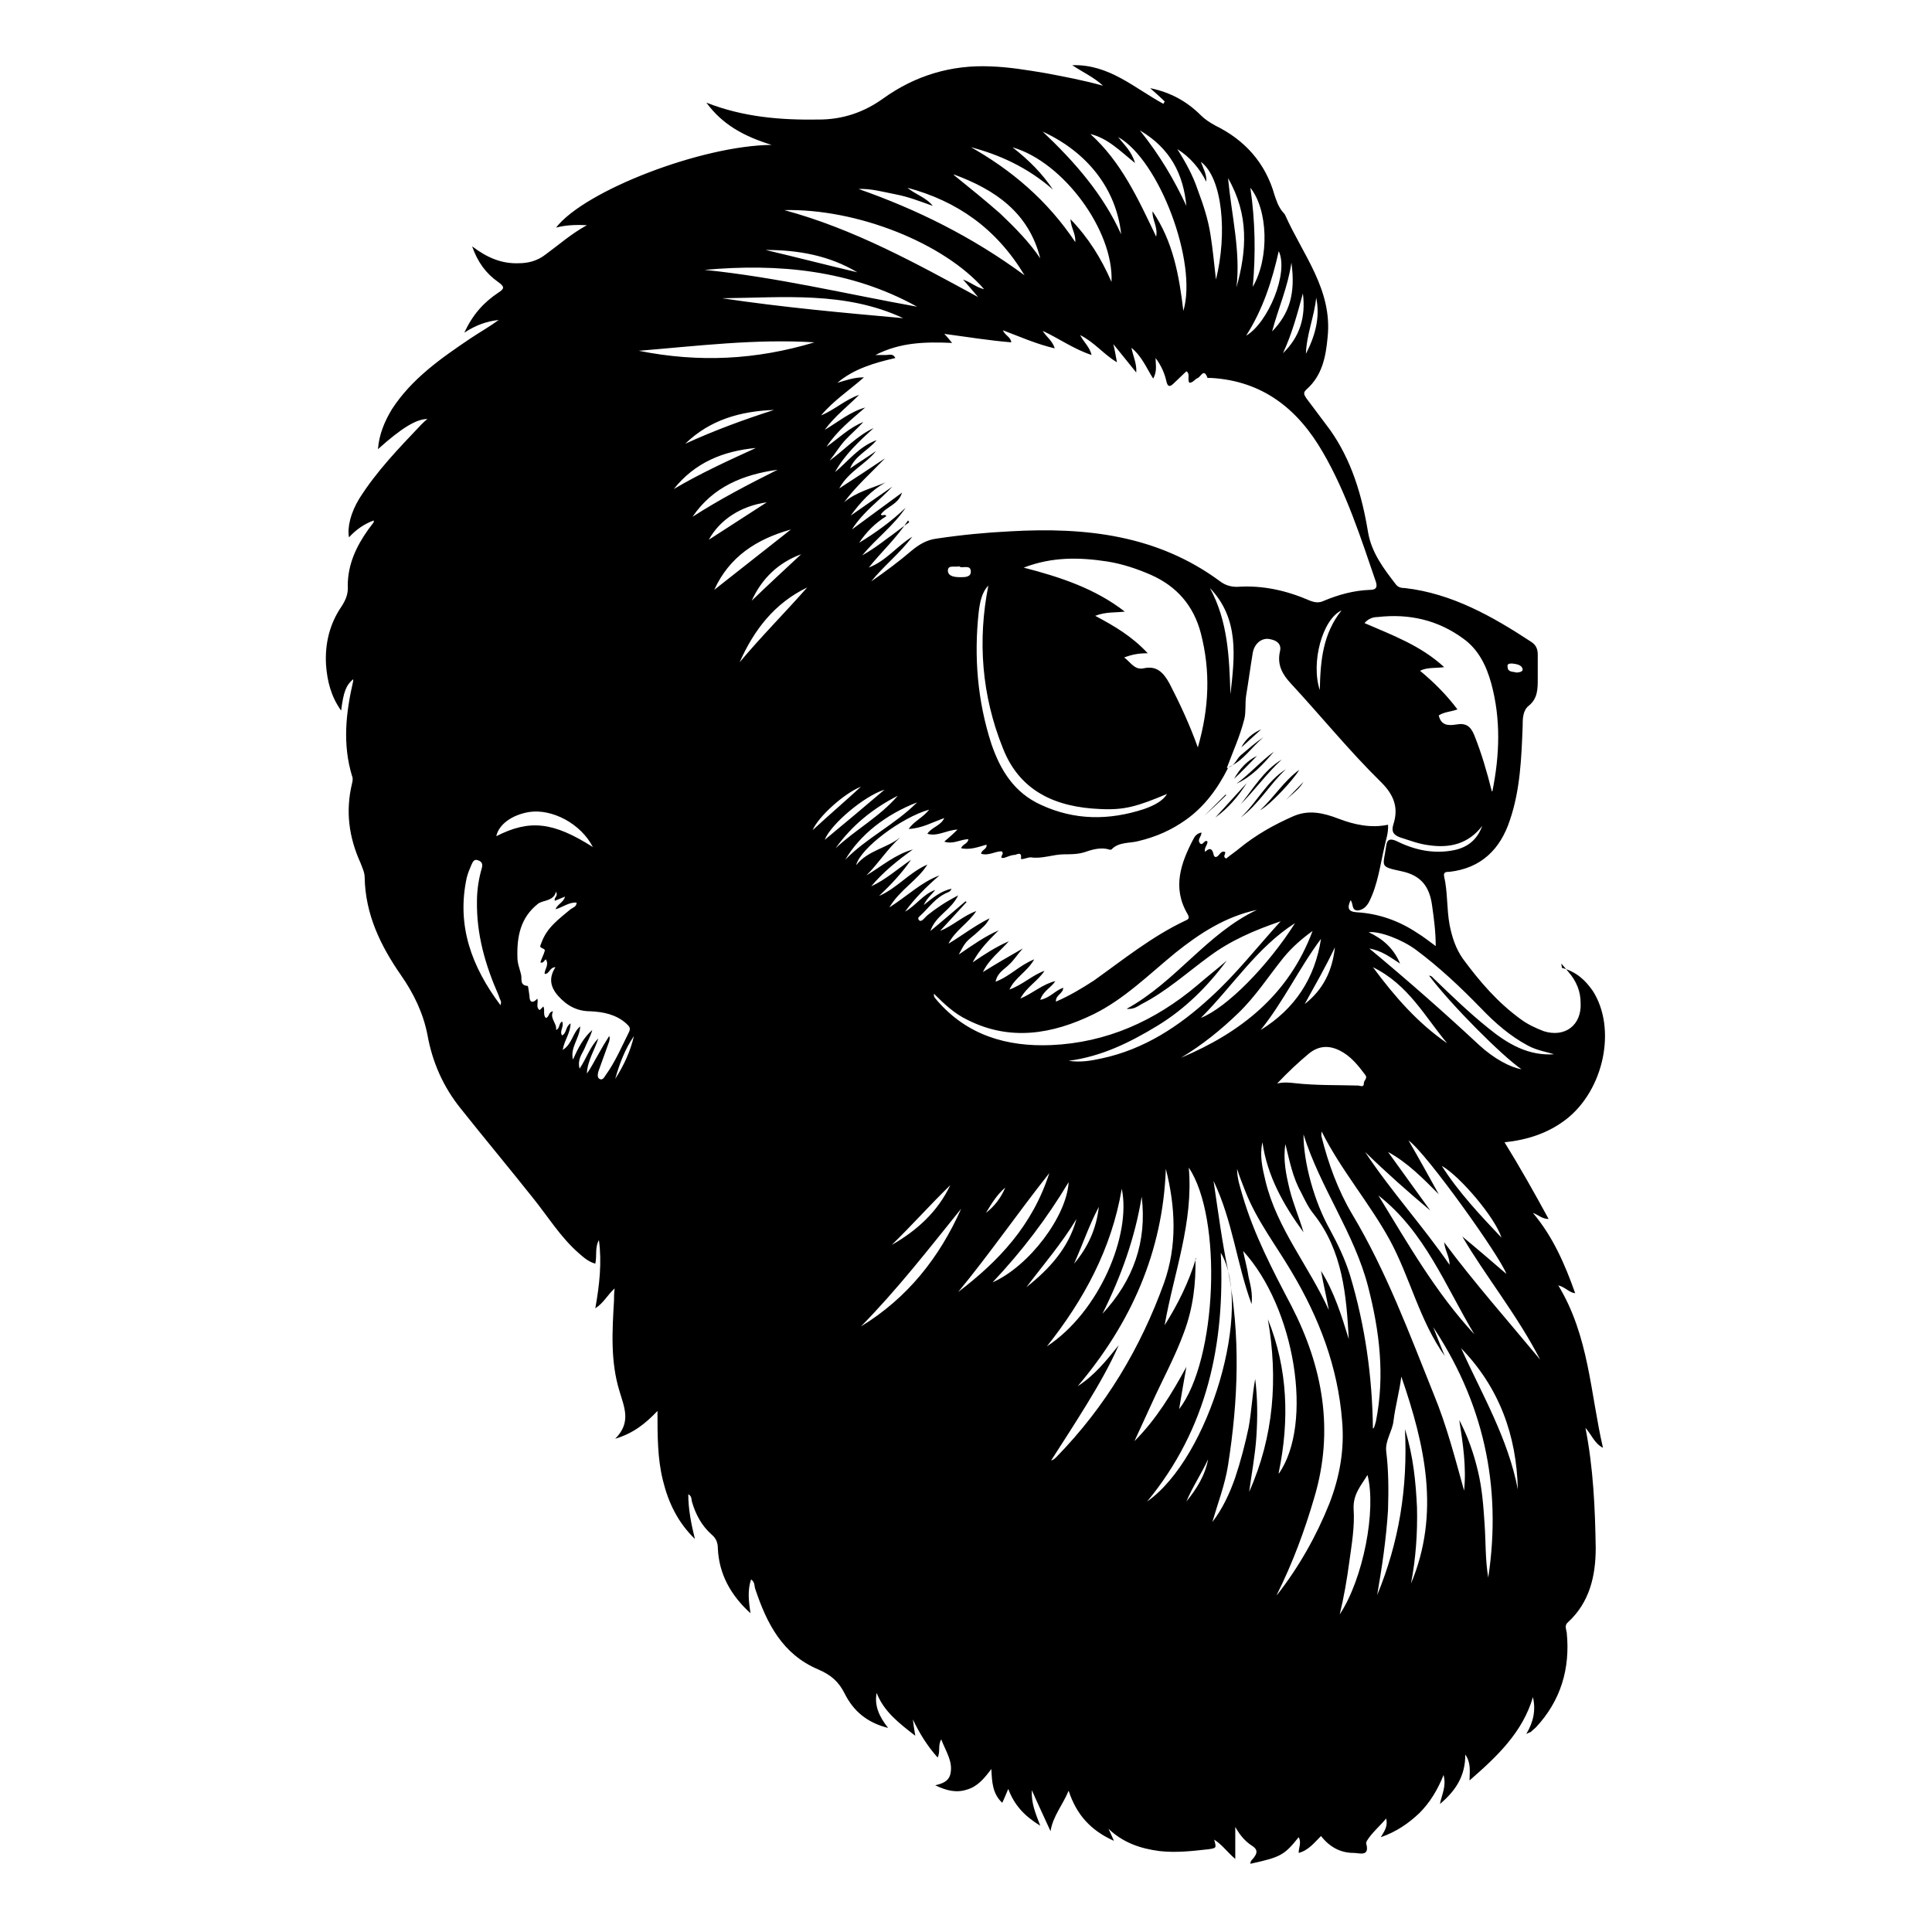 <svg viewBox="0 0 32 32" version="1.1" xmlns="http://www.w3.org/2000/svg" id="Layer_1">
  
  <path d="M25.87,16.03c.25.07.39.21.51.38.4.62.19,1.64-.44,2.13-.3.23-.64.34-1.02.38.26.42.49.83.73,1.27-.11,0-.17-.07-.26-.1.33.39.53.85.7,1.33-.1-.01-.16-.1-.28-.13.51.84.53,1.78.74,2.69-.14-.07-.19-.22-.29-.33.13.66.16,1.33.17,1.99,0,.46-.1.9-.46,1.23-.06.05-.03.11-.02.17.06.6-.1,1.13-.51,1.57-.03.03-.06.05-.09.08-.01,0-.03.01-.07.03.12-.2.16-.4.11-.61-.17.58-.59.98-1.05,1.38,0-.15.03-.28-.07-.43,0,.36-.16.6-.42.82.03-.16.11-.29.06-.48-.1.25-.23.46-.4.63-.18.17-.38.31-.64.4.06-.1.12-.18.09-.31-.12.14-.24.24-.32.37,0,.01-.02.03-.01.05.06.22-.12.15-.21.15-.22,0-.4-.1-.54-.28-.11.11-.21.24-.37.28,0-.09.05-.17,0-.26-.24.3-.3.33-.8.44,0-.06.05-.08.07-.12.05-.07.04-.12-.03-.17-.11-.07-.2-.16-.29-.32v.53c-.14-.12-.22-.24-.35-.32.04.14.04.14-.1.16-.27.03-.53.06-.8.03-.32-.04-.61-.14-.85-.37.03.06.05.11.09.2-.38-.17-.62-.43-.75-.83-.1.24-.26.42-.3.67-.1-.22-.2-.43-.31-.68-.01.22.06.38.14.59-.26-.16-.43-.34-.53-.61-.04.09-.06.15-.1.23-.16-.15-.17-.34-.18-.56-.12.16-.23.29-.4.34-.18.06-.34.02-.53-.07.13-.03.22-.07.25-.18.05-.21-.07-.37-.15-.58-.06.1-.01.2-.06.3-.17-.19-.3-.4-.41-.63.01.08.02.16.04.27-.27-.21-.52-.4-.64-.71-.04.21.04.39.19.58-.36-.09-.58-.29-.72-.57-.1-.2-.23-.31-.44-.4-.59-.25-.85-.76-1.04-1.33-.02-.05,0-.11-.07-.16-.06.18-.04.36-.01.56-.33-.3-.52-.65-.54-1.07,0-.1-.03-.17-.1-.23-.17-.15-.27-.34-.33-.55-.01-.04,0-.09-.06-.12,0,.25.05.5.11.74-.28-.27-.44-.6-.53-.97-.09-.36-.09-.73-.09-1.15-.2.21-.4.37-.7.46.27-.27.15-.52.07-.79-.15-.49-.12-.99-.09-1.5,0-.06,0-.11.01-.2-.12.11-.18.24-.32.33.07-.39.11-.76.06-1.13-.07.12-.03.26-.06.39-.11-.03-.19-.1-.27-.17-.31-.27-.52-.62-.78-.94-.39-.49-.79-.97-1.18-1.46-.29-.36-.47-.77-.55-1.22-.07-.36-.23-.69-.44-.99-.34-.49-.59-1.01-.6-1.62,0-.08-.04-.16-.07-.24-.19-.42-.25-.85-.14-1.31.01-.04.02-.09,0-.13-.16-.53-.1-1.05.02-1.57,0-.01,0-.02,0-.03-.12.1-.16.21-.2.52-.17-.24-.23-.49-.25-.76-.02-.35.06-.68.26-.97.07-.11.11-.21.1-.34,0-.35.14-.65.34-.93.03-.04.06-.08.09-.12,0,0,0-.01,0-.03-.16.06-.29.15-.41.28-.03-.17.03-.41.17-.64.29-.46.66-.84,1.03-1.23.03-.03.06-.06.1-.09-.18,0-.42.14-.82.5.02-.25.11-.46.23-.66.33-.51.82-.85,1.31-1.18.15-.1.31-.19.46-.3-.19.02-.37.08-.57.21.14-.3.32-.5.56-.66.11-.07.11-.1,0-.18-.2-.14-.34-.33-.43-.59.25.19.49.29.77.28.16,0,.31-.04.44-.14.22-.16.42-.34.69-.49-.2-.01-.36,0-.51.04.47-.61,2.41-1.36,3.57-1.37-.45-.14-.81-.33-1.08-.7.61.24,1.23.29,1.86.28.4,0,.75-.12,1.07-.35.53-.38,1.13-.56,1.78-.53.3.01.6.06.9.11.32.06.64.12.96.21-.15-.14-.33-.22-.51-.34.61-.02,1.03.38,1.51.64,0-.01.02-.03.02-.04-.07-.07-.15-.14-.24-.22.34.07.61.22.84.45.07.07.15.12.24.17.49.24.83.62.98,1.15.03.09.06.18.12.26.02.03.05.05.06.08.29.65.78,1.23.7,2.01-.03.33-.09.64-.35.87-.07.06-.03.1,0,.15.13.17.26.35.39.52.36.51.53,1.09.63,1.7.06.34.26.6.46.86.04.05.09.06.15.06.78.09,1.45.47,2.09.89.08.05.11.12.11.21,0,.13,0,.27,0,.4,0,.17,0,.33-.15.45-.1.08-.1.22-.1.34-.02.52-.04,1.05-.21,1.55-.16.49-.48.8-1,.86-.05,0-.11,0-.09.08.06.26.04.53.09.8.04.2.1.39.22.56.28.38.58.73.97,1.01.11.08.24.14.37.19.35.11.63-.1.61-.47,0-.19-.07-.36-.2-.51-.03-.04-.06-.07-.12-.14ZM20.34,12.72c-.17.34-.39.64-.7.86-.24.17-.49.28-.78.35-.14.04-.33.01-.45.14,0,0-.03.01-.04,0-.13-.04-.28,0-.39.04-.12.04-.24.04-.35.04-.19,0-.37.08-.56.05-.05,0-.16.05-.16.02.02-.13-.08-.06-.1-.06-.06,0-.12.03-.18.05-.01,0-.03,0-.04,0-.02-.04.05-.07,0-.11-.11,0-.22.08-.34.04.01-.07.1-.07.09-.15-.14.04-.27.09-.42.06.02-.07.11-.07.12-.15-.13,0-.25.09-.4.04.07-.06.14-.12.22-.2-.19.01-.33.12-.5.07.07-.11.22-.13.28-.26-.2.07-.37.17-.59.18.09-.13.24-.19.34-.32-.46.13-1.14.64-1.21.92.2-.25.51-.28.73-.46-.21.19-.36.43-.56.63.25-.15.48-.35.77-.43-.25.18-.49.37-.69.61.24-.11.44-.29.66-.44-.15.22-.34.42-.53.6.3-.13.5-.39.8-.52-.16.26-.45.41-.63.71.3-.19.53-.42.83-.53-.21.18-.41.38-.57.6.18-.1.3-.29.5-.36-.06.08-.14.14-.19.25.15-.12.28-.23.46-.27-.01.03-.03.05-.06.06-.2.08-.31.25-.45.38-.02.02-.06.04-.03.08.03.03.06,0,.08-.02.02-.02.04-.04.06-.06.15-.12.3-.22.51-.33-.12.25-.37.33-.46.59.22-.18.4-.34.58-.49,0,0,.01,0,.02.01-.15.16-.29.32-.44.48.22-.09.38-.25.6-.33-.13.2-.35.32-.46.54.22-.13.42-.29.68-.42-.06.12-.13.16-.19.22-.06.06-.14.11-.2.18-.05.06-.08.13-.12.2.22-.15.43-.3.66-.4-.16.16-.32.32-.43.53.19-.13.39-.26.6-.35-.15.17-.33.3-.43.51.21-.13.43-.26.66-.39-.09.1-.15.2-.23.27-.08.08-.19.13-.22.28.24-.09.39-.27.64-.37-.12.21-.32.3-.41.5.22-.08.38-.24.58-.31-.11.17-.29.26-.4.46.21-.09.37-.24.58-.29-.07.11-.2.16-.25.31.16-.03.24-.15.38-.2,0,.1-.13.12-.12.23.23-.1.43-.22.63-.35.49-.35.96-.73,1.51-.99.05-.02.08-.04.04-.11-.26-.44-.11-.85.1-1.25.02-.04.06-.09.13-.1,0,.07-.07.11-.03.17.05.07.08-.07.13-.02,0,.06-.06.1-.04.17.08-.08.12-.05.14.04.01.05.04.06.08.02.03-.03.05-.08.11-.06.02.03-.05.08.02.11.07-.06.15-.11.22-.17.27-.22.57-.39.89-.53.25-.11.49-.06.75.04.26.1.54.16.82.1.01.14-.04.26-.06.37-.07.3-.11.62-.25.9-.04.08-.1.14-.19.15-.11,0-.07-.11-.12-.17-.06.13-.04.19.1.2.36.02.7.14,1,.34.1.06.2.14.31.22,0-.24-.03-.46-.06-.67-.04-.3-.17-.5-.51-.57-.37-.08-.3-.07-.25-.42.01-.1.06-.13.17-.08.3.15.62.22.96.15.23-.05.38-.18.46-.4-.23.3-.54.37-.88.32-.17-.02-.32-.08-.48-.13-.11-.04-.15-.1-.11-.22.09-.28,0-.49-.2-.69-.53-.52-1-1.1-1.5-1.64-.14-.15-.23-.31-.18-.53.03-.12-.05-.18-.15-.2-.14-.04-.27.06-.3.22-.04.24-.07.47-.11.71-.02.13,0,.27-.03.39-.07.28-.19.54-.29.81h0ZM15.04,8.62c-.19.29-.44.52-.65.78.29-.11.47-.36.72-.51-.2.27-.47.48-.68.74.23-.16.46-.33.67-.51.12-.1.25-.18.42-.2.4-.06.81-.1,1.22-.12,1.24-.07,2.43.06,3.47.83.08.06.17.09.28.09.42-.03.82.06,1.21.23.08.03.15.04.23,0,.24-.1.49-.17.76-.18.09,0,.13-.03.1-.13-.25-.73-.49-1.48-.88-2.15-.41-.71-.99-1.18-1.85-1.23-.02,0-.06,0-.06,0-.06-.17-.11-.02-.16,0-.05.02-.08.08-.14.08-.04-.06.02-.15-.05-.19-.07.07-.14.13-.21.2-.07.07-.1.05-.12-.03-.03-.14-.09-.27-.18-.39,0,.11.03.22-.04.34-.11-.17-.18-.36-.36-.51.03.15.09.26.08.41-.13-.16-.24-.3-.38-.47.03.12.04.2.06.3-.22-.13-.37-.33-.61-.45.07.13.16.2.19.33-.3-.1-.55-.28-.81-.4.06.1.16.16.2.29-.3-.07-.57-.19-.86-.3.04.09.13.11.14.2-.37-.03-.73-.09-1.11-.14.05.05.08.09.13.15-.45-.02-.86-.01-1.27.2.08,0,.13,0,.18,0,.05,0,.11-.03.15.05-.35.08-.69.18-.96.41.14-.04.27-.09.44-.09-.25.22-.51.39-.71.63.22-.09.4-.26.63-.34-.19.19-.41.36-.57.58.22-.13.42-.3.67-.37-.23.2-.47.39-.64.65.2-.14.38-.32.61-.41-.1.11-.21.2-.31.31-.09.1-.16.22-.25.33.25-.18.45-.41.73-.54-.24.22-.48.44-.64.73.22-.18.39-.42.69-.53-.15.18-.36.26-.44.47.14-.1.29-.19.43-.29-.17.22-.45.33-.61.62.28-.18.52-.34.76-.5-.23.24-.48.46-.68.73.2-.17.45-.23.69-.33-.24.13-.42.33-.58.55.23-.16.46-.32.69-.48-.21.23-.47.4-.67.71.3-.22.56-.41.83-.61-.06.2-.26.23-.35.36.02.04.07-.02.09.03-.18.11-.33.26-.45.44.28-.17.54-.36.77-.58-.2.3-.49.51-.72.79.14-.08.27-.17.4-.27.13-.09.25-.19.38-.28ZM16.95,9.4c.62.16,1.19.35,1.68.73-.16.02-.31,0-.49.07.32.17.61.34.87.62-.15,0-.26.02-.39.07.11.08.17.21.32.18.22-.05.33.07.43.25.17.33.33.67.47,1.06.19-.66.21-1.27.05-1.89-.12-.46-.4-.78-.83-.97-.23-.1-.47-.18-.72-.22-.46-.07-.91-.08-1.38.1ZM21.21,15.26c-.44.15-.83.32-1.18.58-.37.27-.71.58-1.12.79-.07.04-.13.09-.25.08.82-.45,1.33-1.25,2.16-1.64-.52.11-.95.39-1.35.71-.44.36-.85.77-1.36,1.02-.68.33-1.38.45-2.09.09-.21-.1-.38-.26-.55-.43-.01.06.03.08.05.11.5.58,1.16.77,1.89.74.92-.04,1.72-.4,2.42-.99.16-.14.33-.27.49-.41-.32.43-.69.8-1.15,1.08-.46.28-.93.51-1.47.58.19.03.37,0,.55-.04.7-.15,1.28-.53,1.8-1.01.42-.38.76-.82,1.17-1.27ZM21.18,24.41c.58-.83.27-2.75-.59-3.69.03.15.07.29.09.43.03.13.07.27.05.45-.25-.68-.31-1.37-.63-2.04.08.53.14,1.01.24,1.48.21,1.08.17,2.15,0,3.23-.05.32-.17.63-.26.94.17-.22.29-.48.38-.74.09-.27.16-.54.22-.82.05-.27.06-.54.11-.81.04.32.04.64.02.95-.02.31-.08.62-.12.92.41-.92.48-1.88.31-2.86.33.82.36,1.67.18,2.54ZM23.7,21.89c.08.19.15.38.23.57-.42-.59-.57-1.29-.91-1.92-.34-.62-.81-1.16-1.13-1.8,0,.03-.01.06,0,.09.11.44.27.88.5,1.27.57.95.95,1.98,1.36,3,.21.51.35,1.05.5,1.59.04-.4-.02-.78-.08-1.17.14.27.24.55.31.85.07.29.09.58.11.88.02.29.01.59.06.88.23-1.52-.08-2.93-.96-4.22ZM24.72,13.1c.12-.6.14-1.19-.02-1.78-.08-.29-.21-.56-.46-.74-.42-.31-.9-.42-1.42-.36-.07,0-.15.02-.22.1.46.2.93.37,1.32.73-.15.02-.28,0-.4.06.23.19.44.4.62.64-.11.04-.22.04-.31.1.04.17.16.17.29.15.16-.03.24.03.3.18.12.3.21.61.29.93ZM21.15,26.42c.36-.46.65-.97.87-1.52.17-.44.25-.89.21-1.36-.07-.9-.38-1.71-.84-2.48-.26-.44-.57-.84-.76-1.32-.05-.13-.1-.25-.14-.38,0,.16.05.3.09.44.19.65.5,1.24.81,1.83.52,1.01.71,2.06.38,3.17-.16.55-.36,1.09-.62,1.61ZM23.93,20.59c.5.67,1.05,1.29,1.58,1.93-.38-.74-.91-1.39-1.29-2.04.23.19.51.43.73.62-.09-.27-1.33-2.01-1.62-2.21.18.31.34.6.5.89-.26-.26-.51-.52-.84-.7.23.32.47.65.7.97-.37-.31-.73-.63-1.08-.97.43.65.96,1.23,1.4,1.87,0-.14-.08-.24-.09-.38ZM9.19,14.82c-.07.11-.2.09-.28.15-.29.23-.35.54-.34.89,0,.1.04.19.06.28.02.07-.03.18.11.19.01,0,.02.11.03.17,0,.11.06.12.13.04.02.07-.03.15.04.19,0,0,.04-.04.06-.06.03.06-.01.14.04.19.06-.01.04-.1.12-.11-.06.12.07.2.05.31.07-.03.04-.11.1-.14.04.08-.05.16,0,.23.08-.04.05-.14.14-.2,0,.16-.1.27-.13.44.16-.1.16-.28.29-.39-.01.2-.17.35-.12.55.08-.18.17-.36.32-.49-.03.11-.09.21-.13.31-.04.09-.12.18-.08.33.12-.18.17-.36.31-.5-.06.19-.18.37-.19.58.07-.09.12-.2.18-.3.06-.11.12-.21.19-.32.02.04,0,.07,0,.09-.06.17-.12.33-.18.5-.01.04-.02.1.02.12.05.03.08-.03.1-.06.16-.22.27-.48.39-.72.03-.07,0-.09-.05-.14-.17-.15-.38-.19-.59-.2-.22,0-.39-.09-.54-.26-.13-.15-.15-.3-.04-.47-.1,0-.1.12-.18.11,0-.08.08-.15.02-.24-.03.02-.04.07-.09.05.02-.06.04-.1.06-.15,0-.02.03-.05,0-.07-.08-.04-.07-.03-.04-.11.09-.25.29-.39.48-.55.04-.03.1-.04.1-.11-.13-.01-.23.08-.35.11.04-.09.13-.11.16-.21-.07.03-.12.05-.17.07-.02-.06.06-.07.02-.15ZM19.8,20.84c.01.42-.04.83-.19,1.23-.15.41-.36.79-.54,1.19-.09.2-.19.41-.28.61.36-.36.62-.79.86-1.23-.04.23-.08.45-.12.7.63-.82.72-3.17.16-4,.08.91-.25,1.75-.4,2.61.22-.35.4-.71.52-1.11ZM19.31,19.36c-.05,1.38-.58,2.56-1.46,3.6.28-.18.48-.43.68-.68-.15.34-.34.67-.53.98-.19.31-.39.62-.59.93.04-.01.06-.03.09-.06.81-.83,1.39-1.8,1.78-2.88.22-.62.19-1.26.03-1.89ZM25.77,17.47c-.16-.05-.31-.07-.46-.15-.3-.16-.55-.38-.78-.62-.34-.35-.69-.68-1.08-.97-.23-.17-.6-.31-.78-.29.23.11.41.26.52.52-.16-.1-.29-.21-.51-.25.65.54,1.24,1.06,1.82,1.6.25.23.52.37.7.4-.32-.22-1.16-1.06-1.53-1.55.04,0,.06.03.08.05.29.28.58.56.89.81.33.27.68.48,1.13.44ZM23.27,23.67c.14.45.18.88.2,1.3.01.42-.02.85-.1,1.26.49-1.17.23-2.3-.16-3.43-.03.25-.1.49-.13.74-.02.17-.14.32-.12.5.04.32.04.64.03.97-.03.48-.1.95-.18,1.41.36-.87.51-1.77.46-2.76ZM22.34,22.18c-.04-.73-.1-1.46-.58-2.07-.09-.11-.15-.24-.21-.36-.14-.25-.19-.52-.26-.8-.04.26.01.5.07.75.06.24.16.47.23.71-.33-.45-.6-.93-.68-1.49-.05.22,0,.43.05.64.19.79.72,1.41,1.05,2.14-.04-.22-.09-.43-.13-.65.22.35.34.74.46,1.13ZM22.73,23.67s.03-.02.03-.03c.01-.03.02-.06.03-.1.15-.76.06-1.49-.13-2.23-.23-.89-.79-1.63-1.07-2.52,0,.47.18,1.12.44,1.58.13.24.25.49.33.75.25.83.37,1.68.38,2.55ZM12.99,3.48c1.15.31,2.18.88,3.21,1.44-.08-.09-.15-.18-.25-.29.14.05.22.13.35.16-.66-.76-2.1-1.34-3.32-1.31ZM16.05,2.42c.7.39,1.3.9,1.76,1.59.01-.14-.07-.23-.08-.38.3.31.51.65.68,1.04.04-.85-.8-1.99-1.64-2.23.27.21.49.43.67.7-.41-.36-.88-.58-1.39-.71ZM19.6,5.15c.24-.8-.4-2.5-1.08-2.88.1.13.22.23.28.43-.25-.2-.45-.41-.74-.48.51.46.79,1.07,1.09,1.7.03-.17-.07-.28-.06-.42.34.5.44,1.06.51,1.65ZM16.37,9.7c-.11.11-.14.28-.16.44-.08.74-.02,1.47.21,2.18.15.44.38.81.82,1.01.56.26,1.13.26,1.71.07.2-.07.32-.15.38-.25-.5.21-.71.27-1.11.25-.73-.03-1.33-.29-1.61-1.01-.35-.87-.42-1.78-.24-2.69ZM14.22,3.13c.97.34,1.88.79,2.75,1.43-.47-.78-1.12-1.23-1.94-1.45.13.11.31.16.42.3-.2-.07-.4-.15-.61-.19-.21-.04-.41-.1-.63-.09ZM21.14,17.95c.11-.03.21-.02.3-.01.35.04.7.03,1.05.04.04,0,.1.04.1-.04,0-.05.07-.08.02-.14-.12-.16-.24-.31-.42-.4-.18-.09-.35-.08-.51.05-.18.15-.35.31-.53.5ZM19,24.87c1.04-.73,1.76-3.22,1.22-4.12.07,1.5-.22,2.91-1.22,4.12ZM11.67,4.47c1.19.12,2.35.4,3.52.61-1.1-.61-2.3-.72-3.52-.61ZM21.74,15.42c-.18.13-.34.27-.48.44-.25.31-.46.64-.75.92-.29.28-.6.53-.95.74,1-.42,1.79-1.05,2.18-2.1ZM13.49,5.67c-.98-.06-1.93.06-2.91.14,1,.2,1.95.15,2.91-.14ZM8.29,16.65s.01-.05.01-.05c-.01-.04-.03-.07-.04-.11-.22-.5-.37-1.01-.36-1.57,0-.18.03-.37.08-.54.02-.07,0-.11-.06-.13-.07-.03-.09.03-.11.07-.03.07-.06.14-.08.22-.17.79.08,1.47.56,2.11ZM22.65,24.43c-.11.18-.24.32-.23.56.02.29-.03.58-.07.87-.04.3-.09.59-.16.88.39-.59.61-1.73.46-2.31ZM17.34,22.3c.87-.57,1.4-1.85,1.24-2.61-.17,1-.63,1.84-1.24,2.61ZM24.42,22.1c-.48-.8-.82-1.7-1.59-2.3.49.8.95,1.61,1.59,2.3ZM19.98,3.01c-.11-.22-.27-.41-.48-.54.14.22.26.44.34.68.09.24.17.48.21.74.04.25.06.49.09.74.19-.76.11-1.68-.25-1.95.04.11.1.21.09.33ZM11.96,4.94c1,.15,2,.24,3,.33-.96-.45-1.99-.34-3-.33ZM15.87,21.4c.67-.51,1.23-1.1,1.51-1.97-.53.67-.99,1.34-1.51,1.97ZM15.92,20.02c-.54.67-1.06,1.34-1.66,1.95.77-.47,1.3-1.14,1.66-1.95ZM24.2,22.33c.35.77.78,1.5.94,2.34-.02-.9-.31-1.69-.94-2.34ZM21.45,15.29c-.63.4-1.03,1.04-1.56,1.57.43-.17,1.11-.86,1.56-1.57ZM9.82,14.03c-.2-.39-.68-.64-1.06-.58-.29.05-.5.21-.54.4.55-.28.94-.24,1.6.18ZM18.57,3.88c-.08-.75-.56-1.36-1.3-1.7.54.51,1,1.04,1.3,1.7ZM15.8,2.9c.26.21.52.42.77.64.24.23.48.47.66.74-.19-.76-.75-1.14-1.43-1.39ZM16.44,21.24c.61-.27,1.23-1.1,1.26-1.66-.36.6-.77,1.14-1.26,1.66ZM20.88,17.06c.57-.35.9-.86,1-1.51-.36.48-.62,1.04-1,1.51ZM18.91,19.82c-.11.68-.34,1.32-.65,1.94.51-.55.74-1.19.65-1.94ZM13.1,8.77c-.57.16-1.02.45-1.27,1,.42-.33.85-.67,1.27-1ZM23.97,17.28c-.37-.44-.64-.97-1.23-1.26.37.5.75.93,1.23,1.26ZM20.75,4.75c.28-.48.25-1.28-.04-1.64.08.55.09,1.09.04,1.64ZM20.34,2.95c.06.63.21,1.21.14,1.81.17-.61.21-1.2-.14-1.81ZM12.25,10.97c.36-.43.75-.82,1.12-1.24-.54.26-.88.7-1.12,1.24ZM11.47,8.56c.45-.29.93-.54,1.41-.78-.57.08-1.07.28-1.41.78ZM12.52,7.42c-.54.05-1.01.24-1.36.68.44-.26.9-.47,1.36-.68ZM20.64,5.56c.36-.21.71-1.04.54-1.4-.11.49-.26.96-.54,1.4ZM20.38,11.5c.07-.62.15-1.25-.34-1.76.3.55.32,1.15.34,1.76ZM11.35,7.35c.48-.22.97-.4,1.47-.56-.55.02-1.06.16-1.47.56ZM24.87,20.5c-.11-.34-.69-1.02-.99-1.19.28.44.64.82.99,1.19ZM19.65,3.41c-.05-.52-.26-.95-.77-1.25.33.41.57.82.77,1.25ZM14,14.24c.35-.36.82-.58,1.19-.95-.52.2-.95.54-1.19.95ZM12.68,4.14c.51.12,1.01.25,1.52.37-.47-.28-.98-.37-1.52-.37ZM14.77,20.62c.42-.24.76-.55.97-.99-.33.32-.64.67-.97.99ZM11.74,8.94c.31-.2.62-.4.96-.62-.43.06-.78.29-.96.62ZM13.84,14.05c.33-.31.73-.52,1.03-.87-.41.21-.76.49-1.03.87ZM21.39,4.35c-.06.41-.22.76-.32,1.14.29-.3.39-.63.32-1.14ZM17.83,20.19c-.24.4-.55.76-.83,1.13.38-.3.7-.65.83-1.13ZM21.86,11.43c.01-.49.05-.93.36-1.32-.32.15-.51.87-.36,1.32ZM14.65,13.08c-.33.1-.89.57-.99.83.34-.28.66-.55.99-.83ZM12.45,9.95c.27-.26.54-.51.82-.77-.38.14-.65.4-.82.77ZM21.25,5.85c.28-.27.38-.6.33-.99-.09.33-.18.67-.33.99ZM22.11,15.69c-.15.32-.33.63-.5.94.31-.24.46-.56.5-.94ZM21.63,5.86c.15-.29.24-.6.17-.93-.03.31-.16.61-.17.93ZM17.79,20.93c.23-.27.37-.58.41-.94-.16.3-.27.63-.41.94ZM14.26,13.03c-.28.11-.71.5-.8.72.27-.25.54-.48.8-.72ZM15.89,9.38c-.07.02-.19-.03-.19.07,0,.1.12.11.21.11.07,0,.17,0,.17-.09,0-.12-.12-.06-.18-.08ZM10.19,17.87c.14-.22.25-.45.31-.71-.15.22-.24.46-.31.71ZM20.01,24.17c-.11.24-.26.46-.36.7.17-.21.31-.43.36-.7ZM16.65,19.67c-.14.12-.23.27-.32.42.14-.11.25-.25.32-.42ZM25.11,11.14s.11,0,.11-.05c-.01-.08-.1-.09-.17-.1-.04,0-.09,0-.08.05,0,.1.09.08.15.1Z"></path>
  <path d="M21.23,12.58c-.25.23-.44.5-.68.74.21-.26.38-.56.68-.74Z"></path>
  <path d="M20.55,13.54c.27-.25.43-.6.75-.8-.27.25-.45.58-.75.8Z"></path>
  <path d="M20.87,13.42c.23-.21.39-.48.65-.67-.09.16-.49.59-.65.67Z"></path>
  <path d="M20.48,12.98c.22-.16.4-.37.62-.53-.18.21-.36.41-.62.53Z"></path>
  <path d="M20.34,12.71c.11-.02.14-.14.21-.2.12-.1.24-.21.38-.3-.2.16-.34.4-.59.5,0,0,0,0,0,0Z"></path>
  <path d="M20.13,13.54c.17-.19.35-.38.52-.57-.14.22-.31.42-.52.57Z"></path>
  <path d="M20.82,12.52c-.13.13-.25.26-.38.38.09-.16.21-.3.38-.38Z"></path>
  <path d="M20.3,13.16c-.12.12-.23.23-.35.35,0,0,0,0,0,0,.12-.11.24-.22.36-.34,0,0,0,0,0,0Z"></path>
  <path d="M21.26,13.29c.11-.11.22-.23.33-.34-.08.14-.22.22-.33.34Z"></path>
  <path d="M20.56,12.38c.07-.14.19-.24.33-.3-.11.1-.22.2-.33.3Z"></path>
</svg>